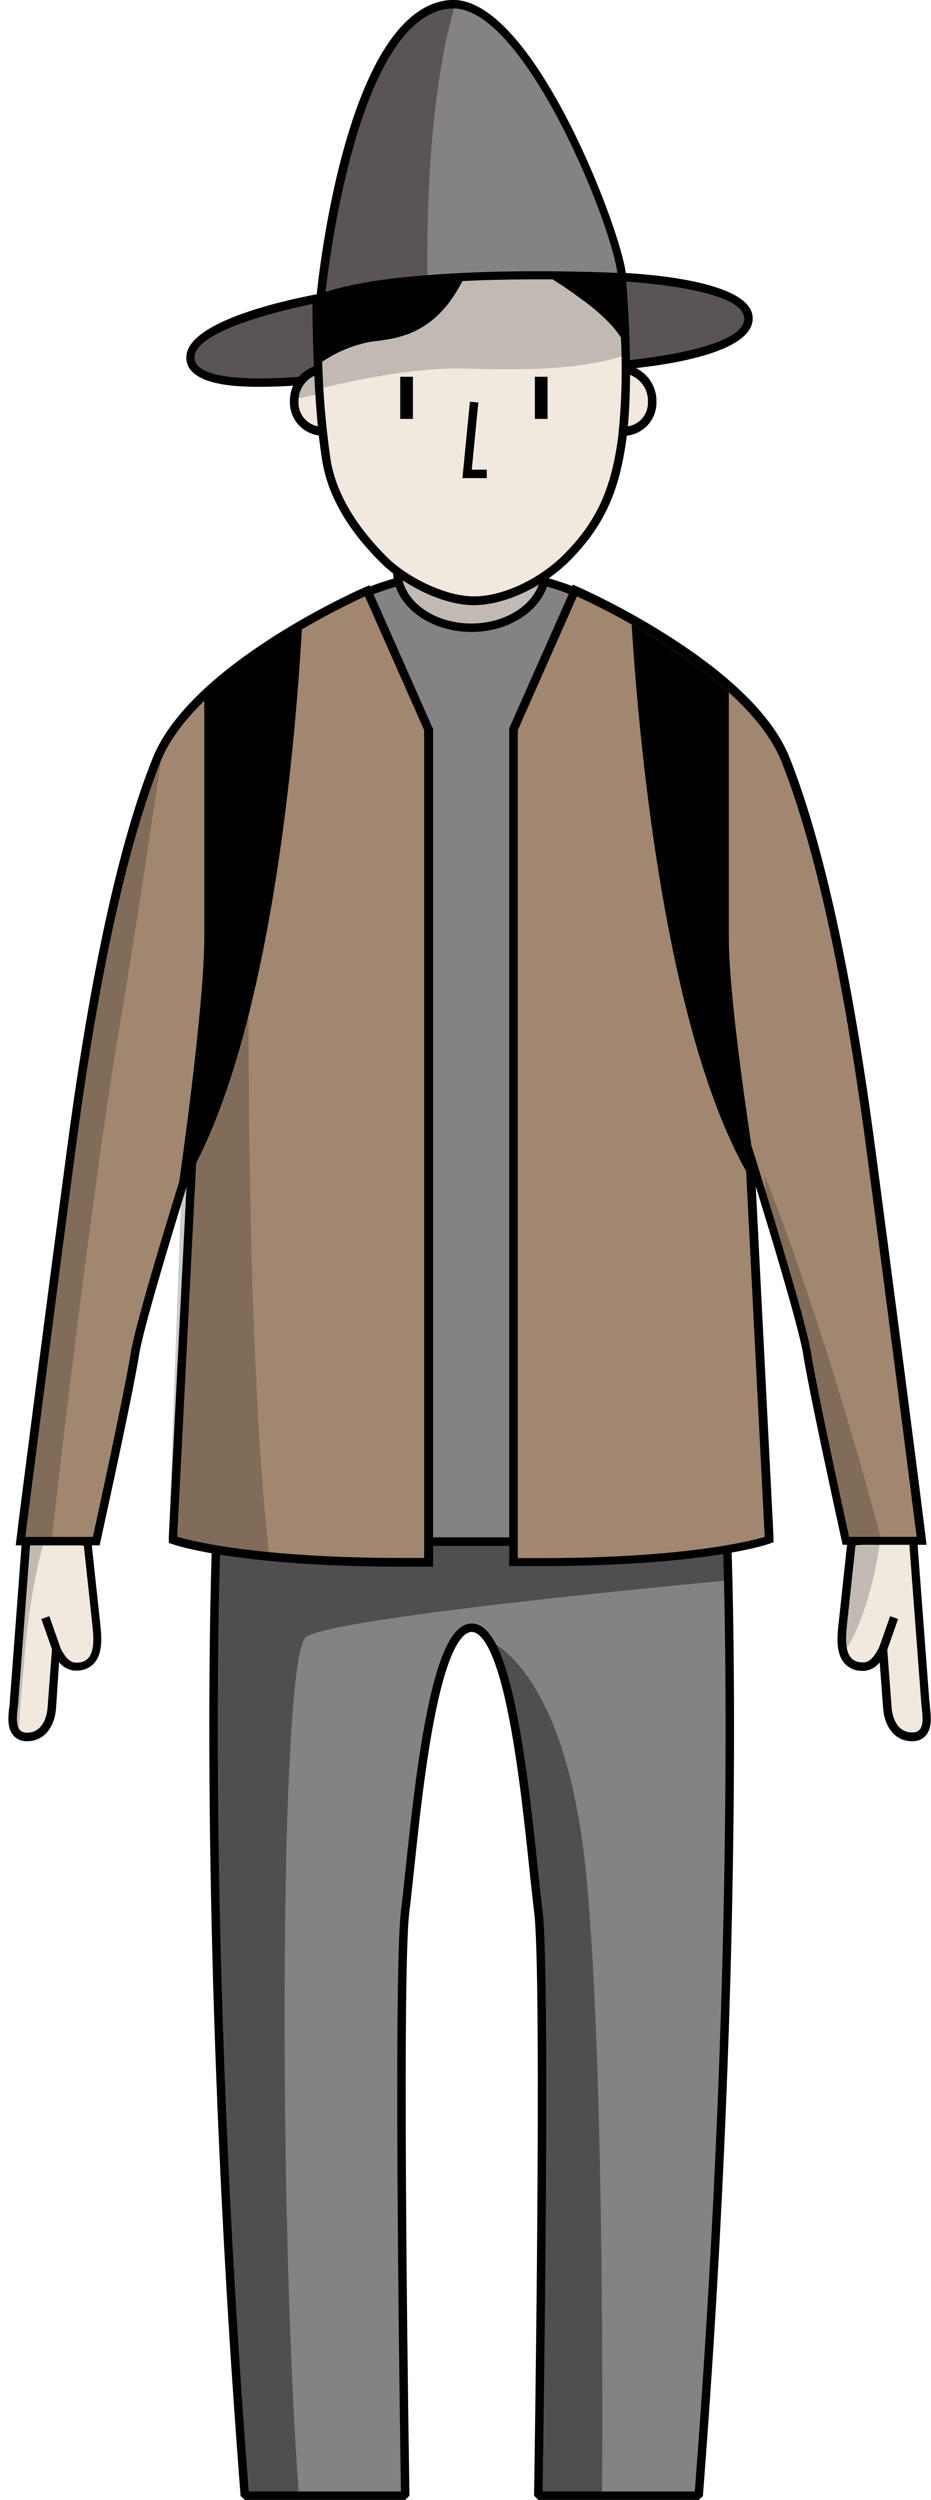<svg xmlns="http://www.w3.org/2000/svg" xmlns:xlink="http://www.w3.org/1999/xlink" viewBox="0 0 110.28 295.94"><defs><style>.cls-1,.cls-16,.cls-17{fill:none;}.cls-13,.cls-2{fill:#858283;}.cls-16,.cls-17,.cls-2,.cls-6{stroke:#000;}.cls-2{stroke-linejoin:bevel;}.cls-3{clip-path:url(#clip-path);}.cls-4{opacity:0.4;}.cls-5,.cls-6{fill:#f1e8de;}.cls-7{clip-path:url(#clip-path-2);}.cls-8{opacity:0.2;}.cls-9{clip-path:url(#clip-path-3);}.cls-10{fill:#a1876f;}.cls-11{clip-path:url(#clip-path-4);}.cls-12{clip-path:url(#clip-path-5);}.cls-14{fill:#5a5358;}.cls-15{clip-path:url(#clip-path-6);}.cls-17{stroke-width:1.5px;}</style><clipPath id="clip-path"><path class="cls-1" d="M86.12,182.49H25.62S23.74,227.94,29,295.44H48s-1-61.5,0-69.25,2.75-33.5,7.88-33.5,6.88,25.75,7.88,33.5,0,69.25,0,69.25h19C88,227.94,86.12,182.49,86.12,182.49Z"/></clipPath><clipPath id="clip-path-2"><path class="cls-1" d="M101.35,183l-1,9.3c-.2,1.86-.49,4.7,2,4.54,1.54-.1,2.56-3.88,2.56-3.88l.69,9.17c.14,1.83,1.07,3.11,2.57,3s1-2.26.9-3.59l-1.43-19Z"/></clipPath><clipPath id="clip-path-3"><path class="cls-1" d="M8.93,183l1,9.3c.2,1.86.49,4.7-2,4.54-1.54-.1-2.56-3.88-2.56-3.88l-.69,9.17c-.14,1.83-1.07,3.11-2.57,3s-1-2.26-.9-3.59l1.43-19Z"/></clipPath><clipPath id="clip-path-4"><path class="cls-1" d="M49.24,86.44l-7-15.83S22.24,79.44,18,90.19s-7.5,26.75-10,45.5-6,46.25-6,46.25h8s3.75-17,4.5-21.75,7-19.89,7-19.89L20,181.94s8.25,2.75,29.25,2.5Z"/></clipPath><clipPath id="clip-path-5"><path class="cls-1" d="M61.33,86.44l7-15.83s20,8.83,24.25,19.58,7.5,26.75,10,45.5,6,46.25,6,46.25h-8s-3.75-17-4.5-21.75-8-27.5-8-27.5l2.5,49.25s-8.25,2.75-29.25,2.5Z"/></clipPath><clipPath id="clip-path-6"><path class="cls-1" d="M38.37,51.06s-3.5-.12-3.5-3.46A3.89,3.89,0,0,1,38,43.7Z"/></clipPath></defs><title>LP-Traveler</title><g id="traveler"><g id="pants"><path class="cls-2" d="M86.12,182.49H25.62S23.74,227.94,29,295.44H48s-1-61.5,0-69.25,2.75-33.5,7.88-33.5,6.88,25.75,7.88,33.5,0,69.25,0,69.25h19C88,227.94,86.12,182.49,86.12,182.49Z"/><g class="cls-3"><path class="cls-4" d="M93.24,186.44s-53.5,4.72-57,7.36-3.25,83.64,0,110.39c0,0-12.75,17-15.75-8s-14.75-121,7-121S100.74,174.94,93.24,186.44Z"/><path class="cls-4" d="M56.74,193.69s10.25,2,12.75,28.75,1.75,82.5,1.75,82.5l-9.92-9.25Z"/></g></g><g id="shirt"><path class="cls-2" d="M55.91,67.56h-.08C44.67,67.91,38,73,38,73V182.49H73.75V73S67.07,67.91,55.91,67.56Z"/></g><g id="hand"><path class="cls-5" d="M108,205.6c-1.6,0-2.73-1.36-2.89-3.46l-.52-6.91c-.51,1-1.24,2-2.2,2.08h-.23a2.22,2.22,0,0,1-1.73-.7c-.95-1.05-.75-3-.6-4.41l1-9.71,7.25-.55,1.47,19.51c0,.19,0,.4.06.62.12,1.06.25,2.27-.35,3a1.49,1.49,0,0,1-1.08.53Z"/><path d="M107.69,182.49l1.43,19c.1,1.33.6,3.48-.9,3.59H108c-1.39,0-2.26-1.24-2.39-3l-.69-9.17s-1,3.79-2.56,3.88h-.19c-2.3,0-2-2.74-1.83-4.55l1-9.3,6.34-.48m.92-1.07-1,.08-6.34.48-.83.06-.09.83-1,9.3c-.16,1.51-.38,3.57.72,4.79a2.71,2.71,0,0,0,2.1.86h.26a2.59,2.59,0,0,0,1.78-1l.41,5.41c.18,2.38,1.51,3.92,3.39,3.92h.26a2,2,0,0,0,1.43-.71c.73-.88.59-2.19.46-3.36,0-.21,0-.41-.06-.6l-1.43-19-.08-1Z"/><line class="cls-6" x1="104.36" y1="195.89" x2="105.91" y2="191.49"/><g class="cls-7"><path class="cls-8" d="M104.32,181.94s-1.39,11.86-6,15.5c0,0-1.18-20.5,6-15.5"/></g><path class="cls-5" d="M3,205.59a1.49,1.49,0,0,1-1.08-.53c-.59-.71-.46-1.92-.35-3,0-.22,0-.43.06-.62L3.13,182l7.25.55,1,9.71c.15,1.41.35,3.35-.6,4.41a2.21,2.21,0,0,1-1.73.7H8.86c-1-.06-1.69-1.05-2.2-2.08l-.52,6.91c-.16,2.1-1.29,3.46-2.89,3.46Z"/><path d="M3.59,182.49l6.34.48,1,9.3c.19,1.81.47,4.55-1.83,4.55H8.89c-1.54-.1-2.56-3.88-2.56-3.88l-.69,9.17c-.13,1.76-1,3-2.39,3H3.06c-1.5-.11-1-2.26-.9-3.59l1.43-19m-.92-1.07-.08,1-1.43,19c0,.19,0,.39-.06.6-.13,1.16-.27,2.48.46,3.36a2,2,0,0,0,1.43.71h.26c1.88,0,3.21-1.54,3.39-3.92L7,196.76a2.59,2.59,0,0,0,1.78,1h.26a2.71,2.71,0,0,0,2.1-.86c1.1-1.22.88-3.28.72-4.79l-1-9.3-.09-.83L10,182l-6.34-.48-1-.08Z"/><line class="cls-6" x1="6.92" y1="195.89" x2="5.37" y2="191.49"/><g class="cls-9"><path class="cls-8" d="M5.92,180.26s-2.11,5.36-3,15.62S2,209.54,2,209.54l-3.84-2.26S-1.47,173.93,5.92,180.26Z"/></g></g><g id="vest"><path class="cls-10" d="M47.58,185c-18.9,0-26.43-2.44-26.74-2.54l-.36-.12,2.32-45.73c-2.08,6.65-6.26,20.21-6.81,23.7-.74,4.71-4.47,21.61-4.51,21.78l-.09.39h-9l.07-.56c0-.27,3.53-27.72,6-46.25,2.7-20.27,6.08-35.62,10-45.62C22.81,79.19,42.22,70.51,43,70.15l.46-.2,7.25,16.39v98.6h-.49Z"/><path d="M43.24,70.6l7,15.83v98l-2.67,0c-19,0-26.58-2.52-26.58-2.52l2.5-49.25s-7.25,22.75-8,27.5S11,181.94,11,181.94H3s3.5-27.5,6-46.25,5.75-34.75,10-45.5S43.24,70.6,43.24,70.6m.51-1.32-.91.4c-.83.37-20.43,9.13-24.78,20.13-4,10-7.35,25.42-10.06,45.74-2.47,18.54-6,46-6,46.26l-.14,1.13H11.8l.17-.78c.15-.7,3.77-17.08,4.51-21.81.46-2.89,3.43-12.79,5.61-19.85L20,181.89l0,.76.72.24c.31.1,7.92,2.57,26.9,2.57l2.68,0h1V86.23L51.16,86l-7-15.83-.4-.91Z"/><g class="cls-11"><path d="M21,141.5s3.2-21.81,3.2-30.56v-36L36,69.19S34.55,121.25,21,141.5Z"/><path class="cls-8" d="M21,76.94s-4.5,31-6.75,44-6.07,42.5-8.53,65-16.47-4.75-12.22-22.75S2.24,81.69,21,76.94Z"/><path class="cls-8" d="M29.49,108.94s-.75,59.84,3.5,82.67l-16-6.92S21,116.19,29.49,108.94Z"/></g><path class="cls-10" d="M64,185l-2.67,0h-.49V86.33l7.25-16.39.46.2c.82.36,20.24,9,24.51,19.86,4,10,7.33,25.35,10,45.62,2.47,18.54,6,46,6,46.25l.07.56h-9l-.09-.39c0-.17-3.76-17.07-4.51-21.78-.55-3.49-4.73-17-6.81-23.7l2.32,45.73-.36.12C90.43,182.52,82.89,185,64,185Z"/><path d="M68.33,70.6s20,8.83,24.25,19.58,7.5,26.75,10,45.5,6,46.25,6,46.25h-8s-3.75-17-4.5-21.75-8-27.5-8-27.5l2.5,49.25S83,184.45,64,184.45l-2.67,0v-98l7-15.83m-.51-1.32-.4.91L60.41,86l-.09.19v99.2h1l2.68,0c19,0,26.58-2.46,26.9-2.57l.72-.24,0-.76-2.1-41.39c2.18,7.06,5.16,17,5.61,19.85.75,4.73,4.36,21.11,4.51,21.81l.17.78h9.94l-.14-1.13c0-.28-3.53-27.72-6-46.26-2.71-20.31-6.09-35.7-10.06-45.74-1.84-4.66-6.59-9.47-14.11-14.3a86.78,86.78,0,0,0-10.67-5.83l-.91-.4Z"/><g class="cls-12"><path d="M89.86,141.06s-3.53-21.38-3.53-30.13v-36L74.58,69.19S76.36,120.81,89.86,141.06Z"/><path class="cls-8" d="M90.49,138.94l6.74,55.21,7.75-9.69S98.24,158.19,90.49,138.94Z"/></g></g><g id="neck"><ellipse class="cls-5" cx="55.83" cy="67.55" rx="8.78" ry="6.76"/><path d="M55.83,61.29c4.57,0,8.28,2.8,8.28,6.26s-3.71,6.26-8.28,6.26-8.28-2.8-8.28-6.26,3.71-6.26,8.28-6.26m0-1c-5.12,0-9.28,3.26-9.28,7.26s4.16,7.26,9.28,7.26,9.28-3.26,9.28-7.26-4.16-7.26-9.28-7.26Z"/><g class="cls-8"><ellipse cx="55.83" cy="67.55" rx="8.28" ry="6.26"/></g></g><g id="hat_top" data-name="hat top"><path class="cls-13" d="M73.61,32.29C72.86,26.37,62.71,1,53.93.51a4.68,4.68,0,0,0-.53,0C41.21,1.31,38,35.16,38,35.16s5.78.48,12.68.7v-.09c0-.77,0-1.5,0-2.24,4.45-.36,9.11-.46,13-.46,5.47,0,9.49.2,9.49.2s0,.1,0,.3a1.32,1.32,0,0,0,.45-1.14A.78.78,0,0,0,73.61,32.29Z"/><path class="cls-14" d="M50.67,35.77v.09c-6.9-.22-12.68-.7-12.68-.7S41.21,1.31,53.4.51a4.68,4.68,0,0,1,.53,0C52.41,5.55,50.25,16.27,50.67,35.77Z"/><path d="M56.56,36.46c-8.87,0-17.92-.75-18.61-.8l-.46-.55C37.63,33.72,40.89.83,53.37,0,63-.6,73.56,27.18,74.13,32.38a1.88,1.88,0,0,1-.58,1.54C71.61,35.92,64.15,36.46,56.56,36.46Zm-18-1.76c9,.72,31.12,1.77,34.29-1.48a.86.86,0,0,0,.3-.74C72.49,26.56,62.16,1,53.7,1h-.27C42.59,1.72,39,30.52,38.55,34.71Z"/><path class="cls-1" d="M38,35.16S41.21,1.31,53.4.51c9-.59,19.6,26.15,20.23,31.93S38,35.16,38,35.16Z"/><path class="cls-14" d="M74,41.18,74,42.39l-.27.72c1.56-.13,14.82-1.18,14.95-5.33s-12.85-4.89-15.45-5Z"/></g><g id="hat_back" data-name="hat back"><path class="cls-14" d="M30.79,45.31c-5.5,0-8.2-1-8.26-2.92-.13-4.13,13.79-6.82,15.38-7.11l.59.5-.07,8.6-.44.49A67.65,67.65,0,0,1,30.79,45.31Z"/><path d="M38,35.77l-.07,8.6a66.55,66.55,0,0,1-7.13.43c-3.8,0-7.7-.48-7.76-2.43-.12-3.82,15-6.6,15-6.6m-.18-1c-3.74.69-15.92,3.27-15.79,7.62.11,3.4,6.62,3.4,8.76,3.4A66.86,66.86,0,0,0,38,45.37l.88-1,.07-8.6-1.18-1Z"/><path d="M73.16,33.27s15.09.67,15,4.49-14.88,5-14.88,5l-.08-9.49m0-1-1,1,.08,9.49,1.08,1c3.67-.29,15.67-1.59,15.8-6S77,32.44,73.21,32.27Z"/></g><g id="face"><path class="cls-5" d="M73.75,51.06s3.5-.12,3.5-3.46a3.89,3.89,0,0,0-3.1-3.9Z"/><path d="M73.22,51.58l.47-8.47.56.1a4.35,4.35,0,0,1,3.51,4.39,3.94,3.94,0,0,1-4,4Zm1.4-7.21-.34,6.12a2.83,2.83,0,0,0,2.47-2.88A3.29,3.29,0,0,0,74.61,44.37Z"/><path class="cls-5" d="M38.37,51.06s-3.5-.12-3.5-3.46A3.89,3.89,0,0,1,38,43.7Z"/><path d="M38.89,51.58l-.55,0a3.94,3.94,0,0,1-4-4,4.35,4.35,0,0,1,3.51-4.39l.56-.1Zm-1.4-7.21a3.29,3.29,0,0,0-2.13,3.23,2.82,2.82,0,0,0,2.47,2.89Z"/><g class="cls-15"><path class="cls-8" d="M39,46.38,33.35,47.6s-.82-4.91,3.26-5.32S39,46.38,39,46.38Z"/></g><path class="cls-5" d="M73.73,51.75c-.81,6.18-2.6,10.12-6.38,14-3,3.13-7.62,5.32-11.19,5.32s-8.32-2.45-10.69-4.81c-3.85-3.86-6.14-7.82-6.8-11.77a105,105,0,0,1-1-11.36A16.1,16.1,0,0,1,44,40.44c3-.37,7.73-.73,11-7.68,3-.14,6-.19,8.65-.19h1c3.2,2,7.73,5.06,9.11,7.74l.31-.18A76.91,76.91,0,0,1,73.73,51.75Z"/><polyline class="cls-16" points="56.16 47.6 55.33 56.1 57.66 56.1"/><line class="cls-17" x1="48.16" y1="44.6" x2="48.16" y2="49.59"/><line class="cls-17" x1="64.11" y1="44.6" x2="64.11" y2="49.59"/><path d="M74.16,33.18l-.08-.87-.47,0-.4,0s-4.11-.2-9.54-.2c-4,0-8.61.11-13,.46-5,.39-9.71,1.09-13,2.3l-.66.24v.7c0,.48,0,11.83,1.18,18.83.68,4.06,3,8.11,6.95,12,2.4,2.41,7.09,5,11,5,3.69,0,8.44-2.25,11.55-5.47,3.87-4,5.69-8,6.52-14.32C75.16,44.7,74.2,33.65,74.16,33.18Zm-.93,18.5c-.81,6.2-2.57,10-6.24,13.76-2.88,3-7.33,5.16-10.83,5.16s-8-2.33-10.33-4.66-5.82-6.4-6.67-11.5a102,102,0,0,1-1-11.61A15.24,15.24,0,0,1,44,40.44c3-.36,7.48-.73,10.77-7.17,3.12-.15,6.2-.2,8.91-.2h1.77c3,1.88,6.67,4.52,8.1,6.9A77.08,77.08,0,0,1,73.23,51.68Z"/><path class="cls-1" d="M38,35.77s0,11.67,1.17,18.67c.85,5.11,4.33,9.17,6.67,11.5s6.83,4.67,10.33,4.67S65.33,67.1,67,65.44a28.18,28.18,0,0,0,6.24-13.75c.93-7.08-.07-18.42-.07-18.42S48.16,32,38,35.77Z"/><path class="cls-8" d="M73.62,42.19c-6.27,1.93-14.42,1.51-19,1.43-7.25-.13-17.17,2.49-17.17,2.49s.67-1.75-.08-8.38,21.81-5.29,33.06-4.66c.8,0,2.71-.11,3.23,0S74.32,42,73.62,42.19Z"/></g></g></svg>